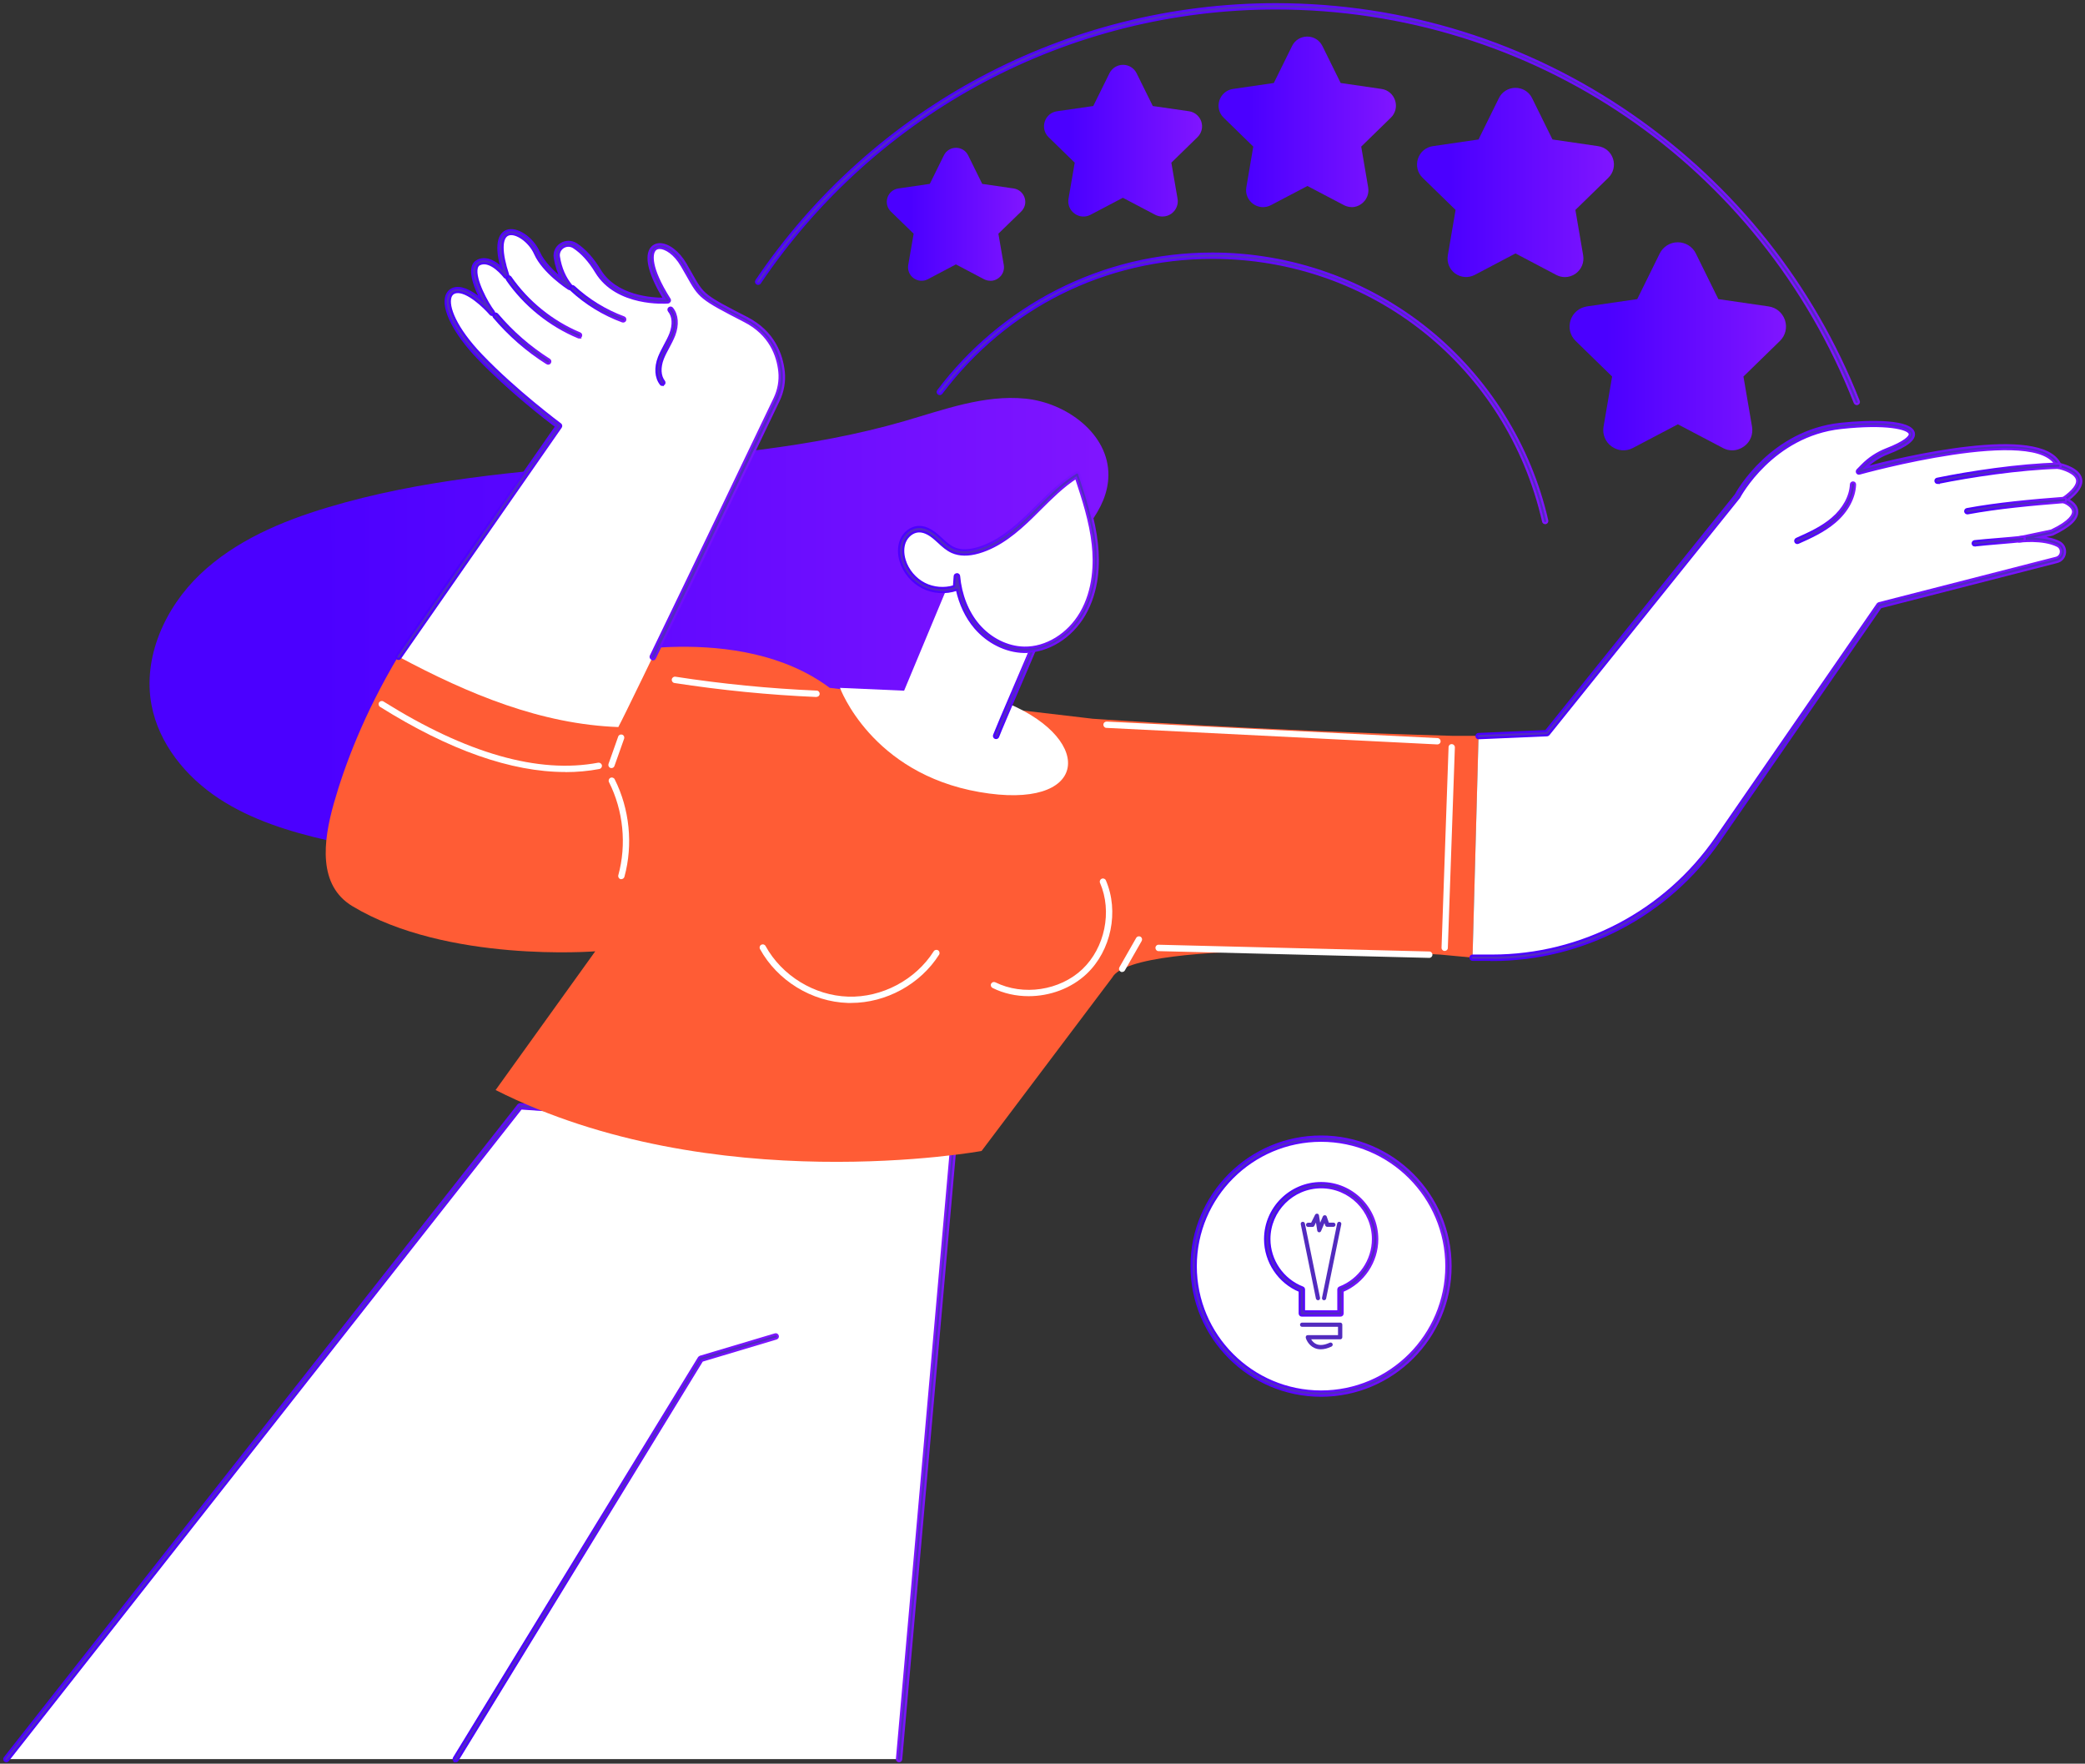 <svg width="493" height="417" viewBox="0 0 493 417" fill="none" xmlns="http://www.w3.org/2000/svg">
<rect x="0" y="0" width="493" height="417" fill="#333333" stroke="none"/>
<path d="M249.19 133.057C255.021 127.094 261.974 120.742 262.082 112.402C262.212 102.614 252.192 95.225 242.453 94.252C232.713 93.28 223.169 96.867 213.775 99.589C169.549 112.358 121.543 106.741 77.447 119.985C66.477 123.27 55.593 127.893 47.3 135.801C39.008 143.709 33.696 155.463 35.834 166.72C37.561 175.859 43.932 183.638 51.684 188.758C59.437 193.879 68.507 196.645 77.555 198.719C115.367 207.34 154.907 204.79 193.087 197.941C199.868 196.731 206.756 195.327 212.673 191.805C223.708 185.258 222.413 174.368 227.401 164.084C232.929 152.654 240.315 142.11 249.19 133.036V133.057Z" fill="url(#paint0_linear_101_87)"/>
<path d="M122.963 261.571L1.492 415.926H212.581L225.603 268.809L122.963 261.571Z" fill="white"/>
<path d="M212.585 416.423C212.585 416.423 212.563 416.423 212.541 416.423C212.261 416.401 212.066 416.164 212.088 415.883L225.066 269.263L123.204 262.089L1.884 416.228C1.711 416.444 1.409 416.488 1.193 416.315C0.977 416.142 0.934 415.839 1.107 415.623L122.577 261.268C122.685 261.139 122.837 261.074 123.009 261.074L225.649 268.312C225.779 268.312 225.909 268.377 225.995 268.485C226.081 268.593 226.124 268.722 226.103 268.852L213.081 415.969C213.06 416.228 212.844 416.423 212.585 416.423Z" fill="#522BBF" stroke="url(#paint1_linear_101_87)" stroke-width="0.5" stroke-miterlimit="10"/>
<path d="M107.763 416.422C107.763 416.422 107.59 416.401 107.504 416.357C107.266 416.206 107.202 415.904 107.331 415.666L165.27 321.009C165.27 321.009 165.443 320.836 165.551 320.793L183.28 315.499C183.539 315.413 183.82 315.564 183.906 315.845C183.993 316.104 183.842 316.385 183.561 316.472L166.004 321.722L108.173 416.206C108.087 416.357 107.914 416.444 107.742 416.444L107.763 416.422Z" fill="#522BBF" stroke="url(#paint2_linear_101_87)" stroke-width="0.5" stroke-miterlimit="10"/>
<path d="M140.768 155.246C140.768 155.246 174.759 146.603 196.181 162.635L258.374 169.938C258.374 169.938 296.985 172.682 343.371 173.979H349.612L348.187 226.417L340.564 225.704C340.564 225.704 268.329 221.404 262.995 231.127L232.093 272.136C232.093 272.136 168.583 283.717 117.187 257.724L140.747 224.926C140.747 224.926 105.677 227.735 83.326 214.253C75.185 209.348 76.351 199.063 78.942 189.924C81.512 180.893 86.069 168.75 94.145 155.224L135.24 168.188L140.747 155.224L140.768 155.246Z" fill="#FF5C35"/>
<path d="M341.587 224.841C341.587 224.841 341.587 224.841 341.565 224.841C341.155 224.841 340.831 224.473 340.853 224.063L342.515 176.659C342.515 176.248 342.861 175.903 343.293 175.946C343.703 175.946 344.027 176.313 344.005 176.724L342.343 224.128C342.343 224.538 341.997 224.841 341.587 224.841Z" fill="white"/>
<path d="M201.208 237.134C200.97 237.134 200.711 237.134 200.474 237.134C191.965 236.875 183.802 231.862 179.699 224.386C179.505 224.019 179.635 223.565 180.002 223.371C180.369 223.177 180.822 223.306 181.017 223.673C184.882 230.696 192.527 235.384 200.538 235.643C208.507 235.903 216.475 231.689 220.773 224.927C220.989 224.581 221.464 224.473 221.809 224.689C222.155 224.905 222.263 225.38 222.047 225.726C217.598 232.727 209.5 237.134 201.229 237.134H201.208Z" fill="white"/>
<path d="M243.22 235.535C240.262 235.535 237.325 234.908 234.69 233.59C234.323 233.396 234.172 232.964 234.345 232.596C234.539 232.229 234.971 232.078 235.338 232.251C241.925 235.513 250.584 234.217 255.918 229.161C261.252 224.105 263.023 215.506 260.107 208.765C259.935 208.376 260.107 207.944 260.496 207.771C260.885 207.598 261.317 207.771 261.489 208.16C264.642 215.484 262.742 224.753 256.954 230.241C253.305 233.698 248.252 235.535 243.22 235.535Z" fill="white"/>
<path d="M265.329 229.832C265.199 229.832 265.07 229.81 264.962 229.724C264.595 229.508 264.487 229.054 264.681 228.708L268.655 221.751C268.871 221.384 269.324 221.276 269.67 221.47C270.037 221.686 270.145 222.14 269.95 222.485L265.977 229.443C265.847 229.68 265.588 229.81 265.329 229.81V229.832Z" fill="white"/>
<path d="M337.923 226.482L273.937 224.883C273.527 224.883 273.203 224.538 273.203 224.105C273.203 223.695 273.549 223.349 273.981 223.371L337.966 224.97C338.376 224.97 338.7 225.315 338.7 225.748C338.7 226.158 338.355 226.482 337.944 226.482H337.923Z" fill="white"/>
<path d="M339.893 176.01C339.893 176.01 339.872 176.01 339.85 176.01L261.612 172.099C261.202 172.099 260.878 171.732 260.899 171.321C260.899 170.911 261.267 170.608 261.677 170.608L339.915 174.519C340.325 174.519 340.649 174.886 340.627 175.297C340.627 175.707 340.282 176.01 339.872 176.01H339.893Z" fill="white"/>
<path d="M193.073 164.796C193.073 164.796 193.051 164.796 193.03 164.796C181.844 164.321 170.55 163.197 159.471 161.49C159.061 161.425 158.78 161.036 158.845 160.626C158.91 160.215 159.299 159.934 159.709 159.999C170.722 161.706 181.973 162.808 193.095 163.283C193.505 163.283 193.829 163.651 193.807 164.061C193.807 164.472 193.462 164.774 193.051 164.774L193.073 164.796Z" fill="white"/>
<path d="M133.659 182.535C120.896 182.535 106.212 177.371 89.865 167.13C89.519 166.914 89.411 166.439 89.627 166.093C89.843 165.747 90.318 165.639 90.664 165.855C110.25 178.128 127.332 183.011 141.433 180.332C141.843 180.267 142.232 180.526 142.318 180.937C142.405 181.347 142.124 181.736 141.714 181.822C139.122 182.319 136.423 182.557 133.659 182.557V182.535Z" fill="white"/>
<path d="M146.211 171.883C148.392 167.929 177.567 107.043 183.613 94.403C184.585 92.35 185.017 90.082 184.78 87.835C184.391 84.097 182.62 78.738 176.271 75.476C164.545 69.448 165.97 70.031 161.63 62.555C157.289 55.08 148.716 56.505 157.894 71.003C157.894 71.003 146.125 71.911 141.374 64.025C139.495 60.935 137.573 59.098 135.932 58.018C133.924 56.7 131.268 58.385 131.656 60.762C132.002 62.923 132.844 65.559 134.723 67.827C134.723 67.827 128.892 64.089 126.97 59.746C124.4 53.956 114.812 50.629 119.714 65.17C119.714 65.17 116.281 60.568 113.214 61.972C110.148 63.376 114.488 71.522 116.346 73.92C116.346 73.92 111.249 68 107.794 68.54C104.317 69.08 105.138 75.562 113.43 84.248C121.701 92.912 132.196 100.647 132.196 100.647L94.211 155.246C110.904 164.17 127.942 171.235 146.233 171.905L146.211 171.883Z" fill="white"/>
<path d="M154.331 155.808C154.331 155.808 154.18 155.808 154.115 155.764C153.878 155.635 153.77 155.354 153.878 155.095C163.466 135.303 178.712 103.456 183.16 94.187C184.111 92.177 184.499 89.995 184.283 87.878C183.895 84.14 182.145 79.041 176.056 75.929C165.561 70.528 165.453 70.333 162.516 65.105C162.127 64.435 161.717 63.679 161.199 62.814C159.514 59.919 157.333 58.623 155.973 58.623H155.951C155.346 58.623 154.893 58.904 154.634 59.401C154.267 60.092 153.403 62.966 158.326 70.744C158.413 70.895 158.434 71.068 158.348 71.241C158.262 71.392 158.11 71.5 157.938 71.522C157.441 71.565 145.823 72.364 140.943 64.305C139.366 61.691 137.574 59.725 135.652 58.471C134.874 57.974 133.924 57.974 133.147 58.471C132.391 58.968 132.002 59.833 132.154 60.718C132.585 63.419 133.579 65.71 135.112 67.546C135.263 67.741 135.263 68.022 135.112 68.194C134.939 68.389 134.68 68.41 134.464 68.281C134.227 68.129 128.482 64.392 126.517 59.984C125.243 57.089 121.961 54.777 120.168 55.468C118.398 56.16 118.398 59.725 120.168 65.04C120.255 65.278 120.147 65.537 119.931 65.645C119.715 65.753 119.456 65.688 119.305 65.493C119.283 65.45 116.087 61.237 113.409 62.469C113.042 62.642 112.826 62.944 112.718 63.398C112.092 65.99 115.245 71.759 116.735 73.661C116.908 73.877 116.864 74.179 116.67 74.352C116.454 74.525 116.152 74.503 115.979 74.287C114.619 72.688 110.494 68.67 107.881 69.08C107.212 69.188 106.736 69.577 106.52 70.225C105.765 72.472 107.708 77.571 113.798 83.945C121.961 92.48 132.391 100.215 132.499 100.301C132.715 100.452 132.758 100.777 132.607 100.993L94.622 155.592C94.471 155.808 94.147 155.873 93.931 155.721C93.715 155.57 93.65 155.246 93.801 155.03L131.506 100.841C129.519 99.35 120.384 92.329 113.064 84.68C107.471 78.825 104.534 73.034 105.57 69.944C105.916 68.951 106.672 68.302 107.708 68.129C109.652 67.827 111.962 69.296 113.776 70.809C112.459 68.281 111.271 65.148 111.746 63.203C111.919 62.447 112.373 61.907 112.999 61.604C115.072 60.654 117.21 62.036 118.592 63.311C116.843 56.894 118.549 55.101 119.801 54.604C122.112 53.697 125.891 56.203 127.424 59.638C128.526 62.101 130.944 64.392 132.758 65.861C132.002 64.392 131.462 62.749 131.182 60.956C130.966 59.66 131.527 58.428 132.629 57.715C133.73 57.002 135.112 57.002 136.235 57.715C138.286 59.055 140.165 61.129 141.828 63.873C145.65 70.204 154.31 70.657 157.052 70.636C153.792 65.278 152.625 61.172 153.791 59.033C154.245 58.212 155.022 57.758 155.973 57.737H156.016C158.024 57.737 160.464 59.617 162.105 62.425C162.602 63.29 163.034 64.067 163.423 64.737C166.273 69.793 166.316 69.901 176.552 75.151C183.031 78.479 184.888 83.924 185.32 87.899C185.557 90.189 185.147 92.566 184.111 94.727C179.662 104.017 164.416 135.844 154.828 155.635C154.742 155.808 154.569 155.916 154.375 155.916L154.331 155.808Z" fill="#522BBF" stroke="url(#paint3_linear_101_87)" stroke-width="0.5" stroke-miterlimit="10"/>
<path d="M129.585 85.976C129.585 85.976 129.391 85.954 129.326 85.89C124.597 82.908 120.386 79.213 116.779 74.957C116.606 74.741 116.628 74.438 116.844 74.244C117.06 74.071 117.362 74.093 117.557 74.309C121.098 78.5 125.244 82.109 129.887 85.047C130.125 85.198 130.19 85.501 130.038 85.738C129.952 85.89 129.779 85.976 129.607 85.976H129.585Z" fill="#522BBF" stroke="url(#paint4_linear_101_87)" stroke-width="0.5" stroke-miterlimit="10"/>
<path d="M136.945 79.797C136.945 79.797 136.815 79.797 136.751 79.754C130.035 76.966 124.031 72.127 119.885 66.12C119.734 65.904 119.777 65.58 120.015 65.429C120.231 65.278 120.554 65.321 120.706 65.558C124.744 71.392 130.574 76.102 137.118 78.825C137.377 78.933 137.485 79.214 137.377 79.473C137.29 79.667 137.118 79.775 136.923 79.775L136.945 79.797Z" fill="#522BBF" stroke="url(#paint5_linear_101_87)" stroke-width="0.5" stroke-miterlimit="10"/>
<path d="M147.353 76.016C147.353 76.016 147.245 76.016 147.18 75.994C142.71 74.352 138.499 71.781 135.001 68.518C134.806 68.324 134.785 68.021 134.979 67.805C135.174 67.611 135.476 67.589 135.692 67.784C139.082 70.938 143.185 73.445 147.526 75.043C147.785 75.13 147.914 75.432 147.828 75.692C147.763 75.886 147.569 76.016 147.353 76.016Z" fill="#522BBF" stroke="url(#paint6_linear_101_87)" stroke-width="0.5" stroke-miterlimit="10"/>
<path d="M156.641 91.032C156.49 91.032 156.339 90.967 156.253 90.838C155.043 89.304 154.87 86.905 155.821 84.464C156.209 83.492 156.706 82.562 157.181 81.655C157.656 80.769 158.153 79.862 158.52 78.911C159.319 76.793 159.211 74.784 158.174 73.531C158.002 73.315 158.023 73.012 158.239 72.84C158.455 72.667 158.758 72.688 158.93 72.904C160.183 74.439 160.356 76.815 159.427 79.257C159.038 80.251 158.52 81.201 158.045 82.109C157.57 82.973 157.095 83.88 156.728 84.788C155.907 86.905 156.015 88.915 157.008 90.168C157.181 90.384 157.138 90.708 156.922 90.859C156.836 90.924 156.728 90.967 156.62 90.967L156.641 91.032Z" fill="#522BBF" stroke="url(#paint7_linear_101_87)" stroke-width="0.5" stroke-miterlimit="10"/>
<path d="M144.596 181.606C144.596 181.606 144.424 181.606 144.337 181.563C143.949 181.433 143.754 181.001 143.884 180.612L146.173 174.152C146.302 173.763 146.734 173.568 147.123 173.698C147.512 173.828 147.706 174.26 147.576 174.649L145.287 181.109C145.179 181.411 144.899 181.606 144.575 181.606H144.596Z" fill="white"/>
<path d="M146.914 207.878C146.914 207.878 146.785 207.878 146.72 207.857C146.331 207.749 146.094 207.338 146.202 206.928C148.189 199.668 147.39 191.652 143.999 184.932C143.805 184.565 143.956 184.111 144.323 183.917C144.69 183.723 145.144 183.874 145.338 184.241C148.88 191.285 149.722 199.69 147.649 207.295C147.562 207.619 147.26 207.857 146.936 207.857L146.914 207.878Z" fill="white"/>
<path d="M349.605 173.979L365.779 173.288L410.826 117.241C410.826 117.241 418.557 102.441 435.272 100.648C450.798 98.984 457.989 102.138 446.22 106.654C444.125 107.454 442.225 108.707 440.67 110.306L439.547 111.451C439.547 111.451 482.391 99.459 486.754 110.111C486.754 110.111 496.838 112.099 488.028 118.213C488.028 118.213 495.564 120.979 485.199 125.884L477.468 127.526C477.468 127.526 483.061 126.791 486.667 128.563C488.373 129.405 488.114 131.89 486.278 132.366L444.385 143.104L406.183 198.416C394.069 215.96 374.115 226.439 352.801 226.439H348.18L349.605 174.001V173.979Z" fill="white"/>
<path d="M352.805 226.936H348.184C347.903 226.936 347.688 226.72 347.688 226.439C347.688 226.158 347.903 225.942 348.184 225.942H352.805C373.947 225.942 393.771 215.549 405.778 198.135L443.979 142.823C443.979 142.823 444.151 142.65 444.259 142.628L486.153 131.89C486.909 131.695 487.255 131.069 487.298 130.572C487.341 130.053 487.147 129.384 486.434 129.038C483.001 127.353 477.58 128.044 477.537 128.044C477.256 128.087 477.019 127.893 476.976 127.634C476.932 127.374 477.105 127.115 477.364 127.05L485.052 125.43C489.587 123.269 490.213 121.692 490.192 120.957C490.148 119.79 488.507 118.948 487.859 118.71C487.687 118.645 487.557 118.494 487.535 118.3C487.514 118.105 487.6 117.932 487.751 117.824C490.192 116.117 491.358 114.605 491.12 113.417C490.775 111.775 487.795 110.845 486.672 110.629C486.499 110.608 486.369 110.478 486.305 110.327C482.158 100.215 440.113 111.839 439.681 111.969C439.465 112.034 439.228 111.947 439.12 111.753C439.012 111.558 439.034 111.321 439.185 111.148L440.308 110.003C441.906 108.361 443.892 107.064 446.052 106.222C450.371 104.558 451.731 103.218 451.559 102.549C451.256 101.295 446.009 100.021 435.319 101.187C419.058 102.938 411.349 117.371 411.263 117.522C411.263 117.543 411.219 117.587 411.219 117.608L366.173 173.655C366.086 173.763 365.957 173.828 365.806 173.849L349.631 174.541C349.372 174.562 349.113 174.346 349.113 174.065C349.113 173.784 349.307 173.547 349.588 173.547L365.525 172.855L410.399 117.025C410.896 116.096 418.886 101.965 435.19 100.215C442.748 99.394 451.818 99.481 452.509 102.333C452.876 103.867 450.868 105.444 446.376 107.172C444.432 107.929 442.618 109.095 441.15 110.543C449.356 108.382 482.612 100.323 487.082 109.722C488.075 109.96 491.574 110.932 492.07 113.222C492.394 114.713 491.358 116.377 489.004 118.148C489.868 118.624 491.12 119.531 491.163 120.914C491.25 122.707 489.371 124.479 485.398 126.359C485.354 126.359 485.333 126.38 485.29 126.402L482.439 127.007C483.929 127.158 485.527 127.482 486.866 128.152C487.838 128.627 488.378 129.621 488.27 130.702C488.162 131.76 487.427 132.625 486.369 132.884L444.67 143.579L406.577 198.74C394.375 216.414 374.249 226.979 352.784 226.979L352.805 226.936Z" fill="#522BBF" stroke="url(#paint8_linear_101_87)" stroke-width="0.5" stroke-miterlimit="10"/>
<path d="M458.142 114.195C457.904 114.195 457.71 114.022 457.645 113.784C457.581 113.503 457.775 113.244 458.034 113.201C465.743 111.623 477.34 109.852 486.755 109.614C487.014 109.614 487.252 109.83 487.252 110.089C487.252 110.37 487.036 110.586 486.777 110.608C477.448 110.867 465.916 112.617 458.228 114.173C458.185 114.173 458.164 114.173 458.12 114.173L458.142 114.195Z" fill="#522BBF" stroke="url(#paint9_linear_101_87)" stroke-width="0.5" stroke-miterlimit="10"/>
<path d="M465.175 121.368C464.938 121.368 464.722 121.195 464.678 120.957C464.635 120.676 464.808 120.417 465.089 120.374C472.237 119.056 480.335 118.299 488.022 117.716C488.303 117.694 488.541 117.911 488.562 118.17C488.562 118.451 488.368 118.688 488.109 118.71C480.443 119.315 472.366 120.05 465.262 121.368C465.24 121.368 465.197 121.368 465.175 121.368Z" fill="#522BBF" stroke="url(#paint10_linear_101_87)" stroke-width="0.5" stroke-miterlimit="10"/>
<path d="M466.936 128.973C466.677 128.973 466.461 128.778 466.439 128.519C466.418 128.238 466.612 128.001 466.871 127.957C468.404 127.785 470.521 127.612 472.572 127.439C474.602 127.266 476.718 127.093 478.208 126.92C478.489 126.899 478.727 127.093 478.77 127.352C478.791 127.633 478.597 127.871 478.338 127.914C476.805 128.087 474.71 128.26 472.658 128.433C470.629 128.606 468.512 128.778 467.001 128.951C467.001 128.951 466.957 128.951 466.936 128.951V128.973Z" fill="#522BBF" stroke="url(#paint11_linear_101_87)" stroke-width="0.5" stroke-miterlimit="10"/>
<path d="M424.979 128.389C424.785 128.389 424.612 128.281 424.526 128.087C424.418 127.827 424.526 127.547 424.785 127.417C428.132 125.926 430.875 124.63 433.229 122.62C435.928 120.33 437.526 117.37 437.656 114.54C437.656 114.28 437.893 114.064 438.152 114.064C438.433 114.064 438.649 114.302 438.627 114.583C438.498 117.716 436.77 120.913 433.855 123.398C431.199 125.667 427.852 127.158 425.174 128.346C425.109 128.368 425.044 128.389 424.979 128.389Z" fill="#522BBF" stroke="url(#paint12_linear_101_87)" stroke-width="0.5" stroke-miterlimit="10"/>
<path d="M225.567 135.045L213.777 163.306L198.617 162.636C198.617 162.636 205.959 182.816 231.571 187.267C257.182 191.74 259.104 175.233 238.589 166.417L245.219 148.765C245.219 148.765 232.78 129.471 225.567 135.045Z" fill="white"/>
<path d="M235.525 174.498C235.525 174.498 235.417 174.498 235.352 174.477C235.093 174.39 234.964 174.088 235.05 173.828C235.396 172.899 237.577 167.757 239.909 162.334C242.133 157.148 244.422 151.812 244.746 150.904C244.833 150.645 245.135 150.515 245.394 150.602C245.653 150.688 245.783 150.991 245.696 151.25C245.351 152.179 243.17 157.321 240.837 162.744C238.613 167.93 236.324 173.267 236 174.174C235.935 174.369 235.741 174.498 235.525 174.498Z" fill="#522BBF" stroke="url(#paint13_linear_101_87)" stroke-width="0.5" stroke-miterlimit="10"/>
<path d="M258.917 128.692C258.312 123.053 256.498 117.608 254.728 112.228C250.517 114.843 247.148 118.581 243.585 122.016C240.022 125.473 236.07 128.779 231.319 130.14C229.375 130.702 227.238 130.896 225.38 130.075C223.869 129.405 222.724 128.13 221.493 127.05C220.262 125.97 218.729 124.998 217.088 125.127C215.512 125.257 214.151 126.445 213.546 127.914C212.942 129.384 213.028 131.047 213.482 132.56C214.237 135.088 216.073 137.27 218.427 138.458C220.781 139.647 223.61 139.841 226.115 138.977L226.331 136.276C226.698 140.554 228.209 144.811 230.995 148.073C233.781 151.357 237.905 153.561 242.203 153.647C247.882 153.756 253.194 150.082 256.067 145.178C258.917 140.273 259.587 134.331 258.96 128.692H258.917Z" fill="white"/>
<path d="M242.37 154.144C242.37 154.144 242.218 154.144 242.132 154.144C237.878 154.058 233.559 151.919 230.557 148.397C228.484 145.956 227.016 142.866 226.26 139.43C226.26 139.43 226.26 139.43 226.238 139.43C223.647 140.338 220.624 140.144 218.162 138.89C215.7 137.637 213.756 135.325 212.957 132.689C212.418 130.918 212.461 129.146 213.044 127.698C213.756 125.97 215.311 124.76 216.996 124.609C218.507 124.479 220.062 125.149 221.768 126.661C222.049 126.899 222.33 127.158 222.61 127.417C223.56 128.282 224.446 129.124 225.526 129.6C227.016 130.269 228.894 130.269 231.119 129.643C235.913 128.26 239.908 124.825 243.19 121.649C243.881 120.979 244.551 120.309 245.22 119.639C248.049 116.83 250.964 113.913 254.419 111.774C254.549 111.688 254.7 111.688 254.851 111.731C255.003 111.774 255.11 111.904 255.154 112.034C256.924 117.37 258.76 122.88 259.365 128.606C259.861 133.1 259.732 139.668 256.385 145.394C253.275 150.709 247.79 154.101 242.326 154.101L242.37 154.144ZM226.281 135.757C226.541 135.757 226.757 135.952 226.778 136.211C227.167 140.64 228.786 144.746 231.335 147.727C234.142 151.033 238.202 153.064 242.154 153.129C247.358 153.237 252.605 149.996 255.564 144.918C258.76 139.43 258.868 133.078 258.393 128.735C257.81 123.334 256.104 118.062 254.419 112.984C251.288 115.015 248.567 117.738 245.933 120.352C245.263 121.022 244.572 121.713 243.903 122.362C240.534 125.624 236.431 129.168 231.421 130.615C228.959 131.328 226.864 131.285 225.137 130.529C223.884 129.967 222.891 129.059 221.941 128.174C221.66 127.914 221.401 127.677 221.12 127.439C219.63 126.121 218.291 125.538 217.082 125.646C215.786 125.754 214.534 126.748 213.951 128.13C213.454 129.362 213.433 130.874 213.908 132.43C214.62 134.807 216.391 136.903 218.594 138.026C220.71 139.106 223.301 139.322 225.569 138.609L225.742 136.233C225.742 135.973 225.979 135.779 226.238 135.779L226.281 135.757Z" fill="#522BBF" stroke="url(#paint14_linear_101_87)" stroke-width="0.5" stroke-miterlimit="10"/>
<path d="M340.192 310.915C346.558 295.536 339.259 277.904 323.888 271.534C308.517 265.164 290.895 272.467 284.528 287.846C278.161 303.225 285.461 320.856 300.832 327.227C316.203 333.597 333.825 326.294 340.192 310.915Z" fill="white"/>
<path d="M312.364 329.999C295.477 329.999 281.742 316.257 281.742 299.361C281.742 282.465 295.477 268.724 312.364 268.724C329.251 268.724 342.985 282.465 342.985 299.361C342.985 316.257 329.251 329.999 312.364 329.999ZM312.364 269.718C296.038 269.718 282.736 283.005 282.736 299.361C282.736 315.717 296.016 329.005 312.364 329.005C328.711 329.005 341.992 315.717 341.992 299.361C341.992 283.005 328.711 269.718 312.364 269.718Z" fill="#522BBF" stroke="url(#paint15_linear_101_87)" stroke-width="0.5" stroke-miterlimit="10"/>
<path d="M325.134 292.967C325.134 285.923 319.433 280.197 312.372 280.197C305.31 280.197 299.609 285.901 299.609 292.967C299.609 298.411 303 303.035 307.794 304.872V310.532H316.928V304.872C321.722 303.035 325.113 298.39 325.113 292.967H325.134Z" fill="white"/>
<path d="M316.949 311.051H307.814C307.533 311.051 307.317 310.835 307.317 310.554V305.239C302.415 303.208 299.133 298.325 299.133 292.988C299.133 285.685 305.071 279.722 312.392 279.722C319.713 279.722 325.651 285.663 325.651 292.988C325.651 298.325 322.369 303.208 317.467 305.239V310.554C317.467 310.835 317.251 311.051 316.97 311.051H316.949ZM308.311 310.057H316.452V304.893C316.452 304.677 316.581 304.504 316.776 304.418C321.483 302.603 324.636 298.001 324.636 292.966C324.636 286.204 319.13 280.716 312.392 280.716C305.654 280.716 300.148 286.225 300.148 292.966C300.148 298.001 303.301 302.603 308.008 304.418C308.203 304.482 308.332 304.677 308.332 304.893V310.057H308.311Z" fill="#522BBF" stroke="url(#paint16_linear_101_87)" stroke-width="0.5" stroke-miterlimit="10"/>
<path d="M312.271 319.024C311.731 319.024 311.234 318.916 310.781 318.7C309.248 318.008 308.751 316.388 308.751 316.301C308.708 316.15 308.751 315.999 308.837 315.869C308.924 315.74 309.075 315.675 309.226 315.675H316.374V313.709H307.887C307.607 313.709 307.391 313.493 307.391 313.212C307.391 312.931 307.607 312.715 307.887 312.715H316.892C317.173 312.715 317.389 312.931 317.389 313.212V316.172C317.389 316.453 317.173 316.669 316.892 316.669H310.025C310.263 317.058 310.651 317.533 311.234 317.792C312.077 318.16 313.135 318.052 314.409 317.468C314.668 317.36 314.949 317.468 315.078 317.706C315.186 317.965 315.078 318.246 314.841 318.376C313.934 318.808 313.092 319.024 312.314 319.024H312.271Z" fill="#522BBF"/>
<path d="M311.649 307.422C311.411 307.422 311.217 307.249 311.152 307.033L307.567 289.467C307.502 289.186 307.697 288.927 307.956 288.884C308.215 288.84 308.496 289.013 308.539 289.272L312.124 306.838C312.189 307.119 311.994 307.379 311.735 307.422C311.692 307.422 311.67 307.422 311.627 307.422H311.649Z" fill="#522BBF"/>
<path d="M313.088 307.421C313.088 307.421 313.024 307.421 312.98 307.421C312.7 307.357 312.527 307.097 312.592 306.838L316.176 289.272C316.241 288.991 316.5 288.84 316.76 288.883C317.04 288.948 317.213 289.207 317.148 289.467L313.564 307.033C313.52 307.27 313.304 307.421 313.067 307.421H313.088Z" fill="#522BBF"/>
<path d="M311.958 291.367C311.958 291.367 311.914 291.367 311.893 291.367C311.677 291.346 311.504 291.173 311.461 290.957L311.159 289.056L310.791 289.812C310.705 289.985 310.532 290.093 310.338 290.093H309.301C309.021 290.093 308.805 289.877 308.805 289.596C308.805 289.315 309.021 289.099 309.301 289.099H310.014L310.943 287.241C311.029 287.046 311.245 286.938 311.461 286.96C311.677 286.981 311.85 287.154 311.871 287.37L312.152 289.099L312.778 287.63C312.865 287.435 313.059 287.327 313.253 287.327C313.469 287.327 313.642 287.457 313.707 287.651L314.203 289.077H315.283C315.564 289.077 315.78 289.293 315.78 289.574C315.78 289.855 315.564 290.071 315.283 290.071H313.836C313.62 290.071 313.426 289.941 313.361 289.747L313.167 289.185L312.368 291.065C312.281 291.259 312.109 291.367 311.914 291.367H311.958Z" fill="#522BBF"/>
<path d="M439.028 95.527C438.834 95.527 438.639 95.398 438.553 95.203C416.245 38.595 362.518 1.994 301.663 1.994C252.708 1.994 207.121 26.258 179.674 66.899C179.523 67.137 179.199 67.18 178.983 67.029C178.746 66.877 178.703 66.553 178.854 66.337C206.474 25.415 252.384 1 301.663 1C331.983 1 361.114 10.096 385.948 27.316C410.199 44.126 428.727 67.483 439.503 94.858C439.611 95.117 439.482 95.398 439.222 95.506C439.158 95.527 439.093 95.549 439.05 95.549L439.028 95.527Z" fill="#522BBF" stroke="url(#paint17_linear_101_87)" stroke-width="0.5" stroke-miterlimit="10"/>
<path d="M365.349 123.681C365.111 123.681 364.917 123.529 364.874 123.292C356.517 86.583 324.384 60.958 286.701 60.958C261.284 60.958 237.918 72.625 222.607 92.978C222.434 93.194 222.132 93.237 221.916 93.086C221.7 92.913 221.657 92.611 221.808 92.395C229.215 82.542 238.911 74.397 249.86 68.801C261.327 62.946 273.722 59.964 286.701 59.964C305.207 59.964 323.304 66.359 337.664 77.962C351.809 89.392 361.829 105.423 365.846 123.076C365.91 123.335 365.738 123.616 365.478 123.681C365.435 123.681 365.414 123.681 365.37 123.681H365.349Z" fill="#522BBF" stroke="url(#paint18_linear_101_87)" stroke-width="0.5" stroke-miterlimit="10"/>
<path d="M234.148 66.38C233.63 66.38 233.133 66.251 232.658 66.013L226.029 62.513L219.399 66.013C218.319 66.597 217.024 66.489 216.03 65.775C215.037 65.062 214.54 63.852 214.756 62.643L216.03 55.253L210.653 50.025C209.768 49.16 209.465 47.907 209.833 46.74C210.221 45.574 211.193 44.731 212.424 44.558L219.852 43.478L223.178 36.737C223.718 35.635 224.819 34.943 226.05 34.943C227.281 34.943 228.382 35.635 228.922 36.737L232.248 43.478L239.677 44.558C240.886 44.731 241.879 45.574 242.268 46.74C242.657 47.907 242.333 49.16 241.447 50.025L236.07 55.253L237.344 62.643C237.56 63.852 237.064 65.062 236.07 65.775C235.509 66.186 234.861 66.402 234.191 66.402L234.148 66.38Z" fill="url(#paint19_linear_101_87)"/>
<path d="M274.827 51.192C274.265 51.192 273.682 51.062 273.143 50.781L265.498 46.762L257.853 50.781C256.622 51.429 255.176 51.321 254.074 50.5C252.951 49.679 252.412 48.34 252.649 46.978L254.117 38.465L247.941 32.437C246.948 31.465 246.603 30.061 247.034 28.743C247.466 27.425 248.568 26.496 249.95 26.301L258.501 25.07L262.324 17.335C262.928 16.103 264.181 15.325 265.541 15.325C266.923 15.325 268.154 16.103 268.759 17.335L272.581 25.07L281.133 26.301C282.493 26.496 283.616 27.446 284.048 28.743C284.48 30.061 284.134 31.465 283.141 32.437L276.965 38.465L278.433 46.978C278.671 48.34 278.109 49.679 277.008 50.5C276.382 50.954 275.648 51.192 274.892 51.192H274.827Z" fill="url(#paint20_linear_101_87)"/>
<path d="M319.637 48.966C319.01 48.966 318.363 48.815 317.78 48.512L309.142 43.975L300.504 48.512C299.143 49.225 297.545 49.117 296.293 48.209C295.062 47.302 294.436 45.811 294.695 44.299L296.336 34.662L289.339 27.835C288.238 26.776 287.849 25.199 288.324 23.751C288.799 22.304 290.03 21.245 291.542 21.029L301.195 19.624L305.514 10.874C306.183 9.491 307.565 8.648 309.098 8.648C310.632 8.648 311.992 9.491 312.683 10.874L317.002 19.624L326.655 21.029C328.167 21.245 329.398 22.282 329.873 23.751C330.348 25.199 329.959 26.776 328.858 27.835L321.861 34.662L323.502 44.299C323.761 45.811 323.157 47.302 321.904 48.209C321.213 48.728 320.393 48.987 319.572 48.987L319.637 48.966Z" fill="url(#paint21_linear_101_87)"/>
<path d="M370.021 65.516C369.33 65.516 368.617 65.343 367.969 64.998L358.338 59.92L348.707 64.998C347.216 65.775 345.446 65.646 344.085 64.674C342.725 63.68 342.055 62.038 342.336 60.374L344.172 49.636L336.376 42.03C335.167 40.863 334.756 39.135 335.275 37.536C335.793 35.937 337.153 34.792 338.816 34.554L349.592 32.977L354.408 23.211C355.142 21.699 356.653 20.77 358.338 20.77C360.022 20.77 361.534 21.699 362.268 23.211L367.084 32.977L377.86 34.554C379.522 34.792 380.883 35.937 381.401 37.536C381.919 39.135 381.487 40.863 380.3 42.03L372.504 49.636L374.34 60.374C374.62 62.038 373.951 63.68 372.59 64.674C371.813 65.235 370.928 65.516 370.021 65.516Z" fill="url(#paint22_linear_101_87)"/>
<path d="M409.606 106.482C408.85 106.482 408.072 106.309 407.381 105.92L396.735 100.324L386.089 105.92C384.469 106.784 382.547 106.633 381.057 105.553C379.567 104.472 378.855 102.679 379.157 100.886L381.187 89.024L372.571 80.619C371.253 79.344 370.8 77.464 371.361 75.714C371.923 73.964 373.413 72.733 375.227 72.452L387.125 70.723L392.438 59.942C393.258 58.3 394.9 57.284 396.714 57.284C398.528 57.284 400.19 58.3 400.989 59.942L406.302 70.723L418.2 72.452C420.014 72.711 421.483 73.964 422.066 75.714C422.627 77.464 422.174 79.344 420.857 80.619L412.24 89.024L414.27 100.886C414.572 102.701 413.86 104.494 412.37 105.553C411.528 106.158 410.556 106.482 409.562 106.482H409.606Z" fill="url(#paint23_linear_101_87)"/>
<defs>
<linearGradient id="paint0_linear_101_87" x1="35.358" y1="149.154" x2="262.082" y2="149.154" gradientUnits="userSpaceOnUse">
<stop offset="0.17" stop-color="#4B00FF"/>
<stop offset="1" stop-color="#8015FF"/>
</linearGradient>
<linearGradient id="paint1_linear_101_87" x1="0.459" y1="338.748" x2="226.643" y2="338.748" gradientUnits="userSpaceOnUse">
<stop offset="0.17" stop-color="#4B00FF"/>
<stop offset="1" stop-color="#8015FF"/>
</linearGradient>
<linearGradient id="paint2_linear_101_87" x1="106.727" y1="365.95" x2="184.468" y2="365.95" gradientUnits="userSpaceOnUse">
<stop offset="0.17" stop-color="#4B00FF"/>
<stop offset="1" stop-color="#8015FF"/>
</linearGradient>
<linearGradient id="paint3_linear_101_87" x1="93.132" y1="105.076" x2="185.881" y2="105.076" gradientUnits="userSpaceOnUse">
<stop offset="0.17" stop-color="#4B00FF"/>
<stop offset="1" stop-color="#8015FF"/>
</linearGradient>
<linearGradient id="paint4_linear_101_87" x1="116.11" y1="80.056" x2="130.622" y2="80.056" gradientUnits="userSpaceOnUse">
<stop offset="0.17" stop-color="#4B00FF"/>
<stop offset="1" stop-color="#8015FF"/>
</linearGradient>
<linearGradient id="paint5_linear_101_87" x1="119.259" y1="72.559" x2="137.982" y2="72.559" gradientUnits="userSpaceOnUse">
<stop offset="0.17" stop-color="#4B00FF"/>
<stop offset="1" stop-color="#8015FF"/>
</linearGradient>
<linearGradient id="paint6_linear_101_87" x1="134.31" y1="71.824" x2="148.39" y2="71.824" gradientUnits="userSpaceOnUse">
<stop offset="0.17" stop-color="#4B00FF"/>
<stop offset="1" stop-color="#8015FF"/>
</linearGradient>
<linearGradient id="paint7_linear_101_87" x1="154.655" y1="81.893" x2="160.593" y2="81.893" gradientUnits="userSpaceOnUse">
<stop offset="0.17" stop-color="#4B00FF"/>
<stop offset="1" stop-color="#8015FF"/>
</linearGradient>
<linearGradient id="paint8_linear_101_87" x1="347.148" y1="163.327" x2="492.697" y2="163.327" gradientUnits="userSpaceOnUse">
<stop offset="0.17" stop-color="#4B00FF"/>
<stop offset="1" stop-color="#8015FF"/>
</linearGradient>
<linearGradient id="paint9_linear_101_87" x1="457.105" y1="111.904" x2="487.792" y2="111.904" gradientUnits="userSpaceOnUse">
<stop offset="0.17" stop-color="#4B00FF"/>
<stop offset="1" stop-color="#8015FF"/>
</linearGradient>
<linearGradient id="paint10_linear_101_87" x1="464.117" y1="119.531" x2="489.102" y2="119.531" gradientUnits="userSpaceOnUse">
<stop offset="0.17" stop-color="#4B00FF"/>
<stop offset="1" stop-color="#8015FF"/>
</linearGradient>
<linearGradient id="paint11_linear_101_87" x1="465.899" y1="127.957" x2="479.31" y2="127.957" gradientUnits="userSpaceOnUse">
<stop offset="0.17" stop-color="#4B00FF"/>
<stop offset="1" stop-color="#8015FF"/>
</linearGradient>
<linearGradient id="paint12_linear_101_87" x1="423.943" y1="121.237" x2="439.189" y2="121.237" gradientUnits="userSpaceOnUse">
<stop offset="0.17" stop-color="#4B00FF"/>
<stop offset="1" stop-color="#8015FF"/>
</linearGradient>
<linearGradient id="paint13_linear_101_87" x1="234.489" y1="162.528" x2="246.258" y2="162.528" gradientUnits="userSpaceOnUse">
<stop offset="0.17" stop-color="#4B00FF"/>
<stop offset="1" stop-color="#8015FF"/>
</linearGradient>
<linearGradient id="paint14_linear_101_87" x1="212.05" y1="132.927" x2="260.142" y2="132.927" gradientUnits="userSpaceOnUse">
<stop offset="0.17" stop-color="#4B00FF"/>
<stop offset="1" stop-color="#8015FF"/>
</linearGradient>
<linearGradient id="paint15_linear_101_87" x1="281.202" y1="299.361" x2="343.525" y2="299.361" gradientUnits="userSpaceOnUse">
<stop offset="0.17" stop-color="#4B00FF"/>
<stop offset="1" stop-color="#8015FF"/>
</linearGradient>
<linearGradient id="paint16_linear_101_87" x1="298.593" y1="295.386" x2="326.17" y2="295.386" gradientUnits="userSpaceOnUse">
<stop offset="0.17" stop-color="#4B00FF"/>
<stop offset="1" stop-color="#8015FF"/>
</linearGradient>
<linearGradient id="paint17_linear_101_87" x1="178.228" y1="48.253" x2="440.065" y2="48.253" gradientUnits="userSpaceOnUse">
<stop offset="0.17" stop-color="#4B00FF"/>
<stop offset="1" stop-color="#8015FF"/>
</linearGradient>
<linearGradient id="paint18_linear_101_87" x1="221.16" y1="91.833" x2="366.385" y2="91.833" gradientUnits="userSpaceOnUse">
<stop offset="0.17" stop-color="#4B00FF"/>
<stop offset="1" stop-color="#8015FF"/>
</linearGradient>
<linearGradient id="paint19_linear_101_87" x1="209.66" y1="50.673" x2="242.376" y2="50.673" gradientUnits="userSpaceOnUse">
<stop offset="0.17" stop-color="#4B00FF"/>
<stop offset="1" stop-color="#8015FF"/>
</linearGradient>
<linearGradient id="paint20_linear_101_87" x1="246.84" y1="33.237" x2="284.177" y2="33.237" gradientUnits="userSpaceOnUse">
<stop offset="0.17" stop-color="#4B00FF"/>
<stop offset="1" stop-color="#8015FF"/>
</linearGradient>
<linearGradient id="paint21_linear_101_87" x1="288.151" y1="28.807" x2="330.11" y2="28.807" gradientUnits="userSpaceOnUse">
<stop offset="0.17" stop-color="#4B00FF"/>
<stop offset="1" stop-color="#8015FF"/>
</linearGradient>
<linearGradient id="paint22_linear_101_87" x1="335.037" y1="43.132" x2="381.617" y2="43.132" gradientUnits="userSpaceOnUse">
<stop offset="0.17" stop-color="#4B00FF"/>
<stop offset="1" stop-color="#8015FF"/>
</linearGradient>
<linearGradient id="paint23_linear_101_87" x1="371.145" y1="81.894" x2="422.347" y2="81.894" gradientUnits="userSpaceOnUse">
<stop offset="0.17" stop-color="#4B00FF"/>
<stop offset="1" stop-color="#8015FF"/>
</linearGradient>
</defs>
</svg>
